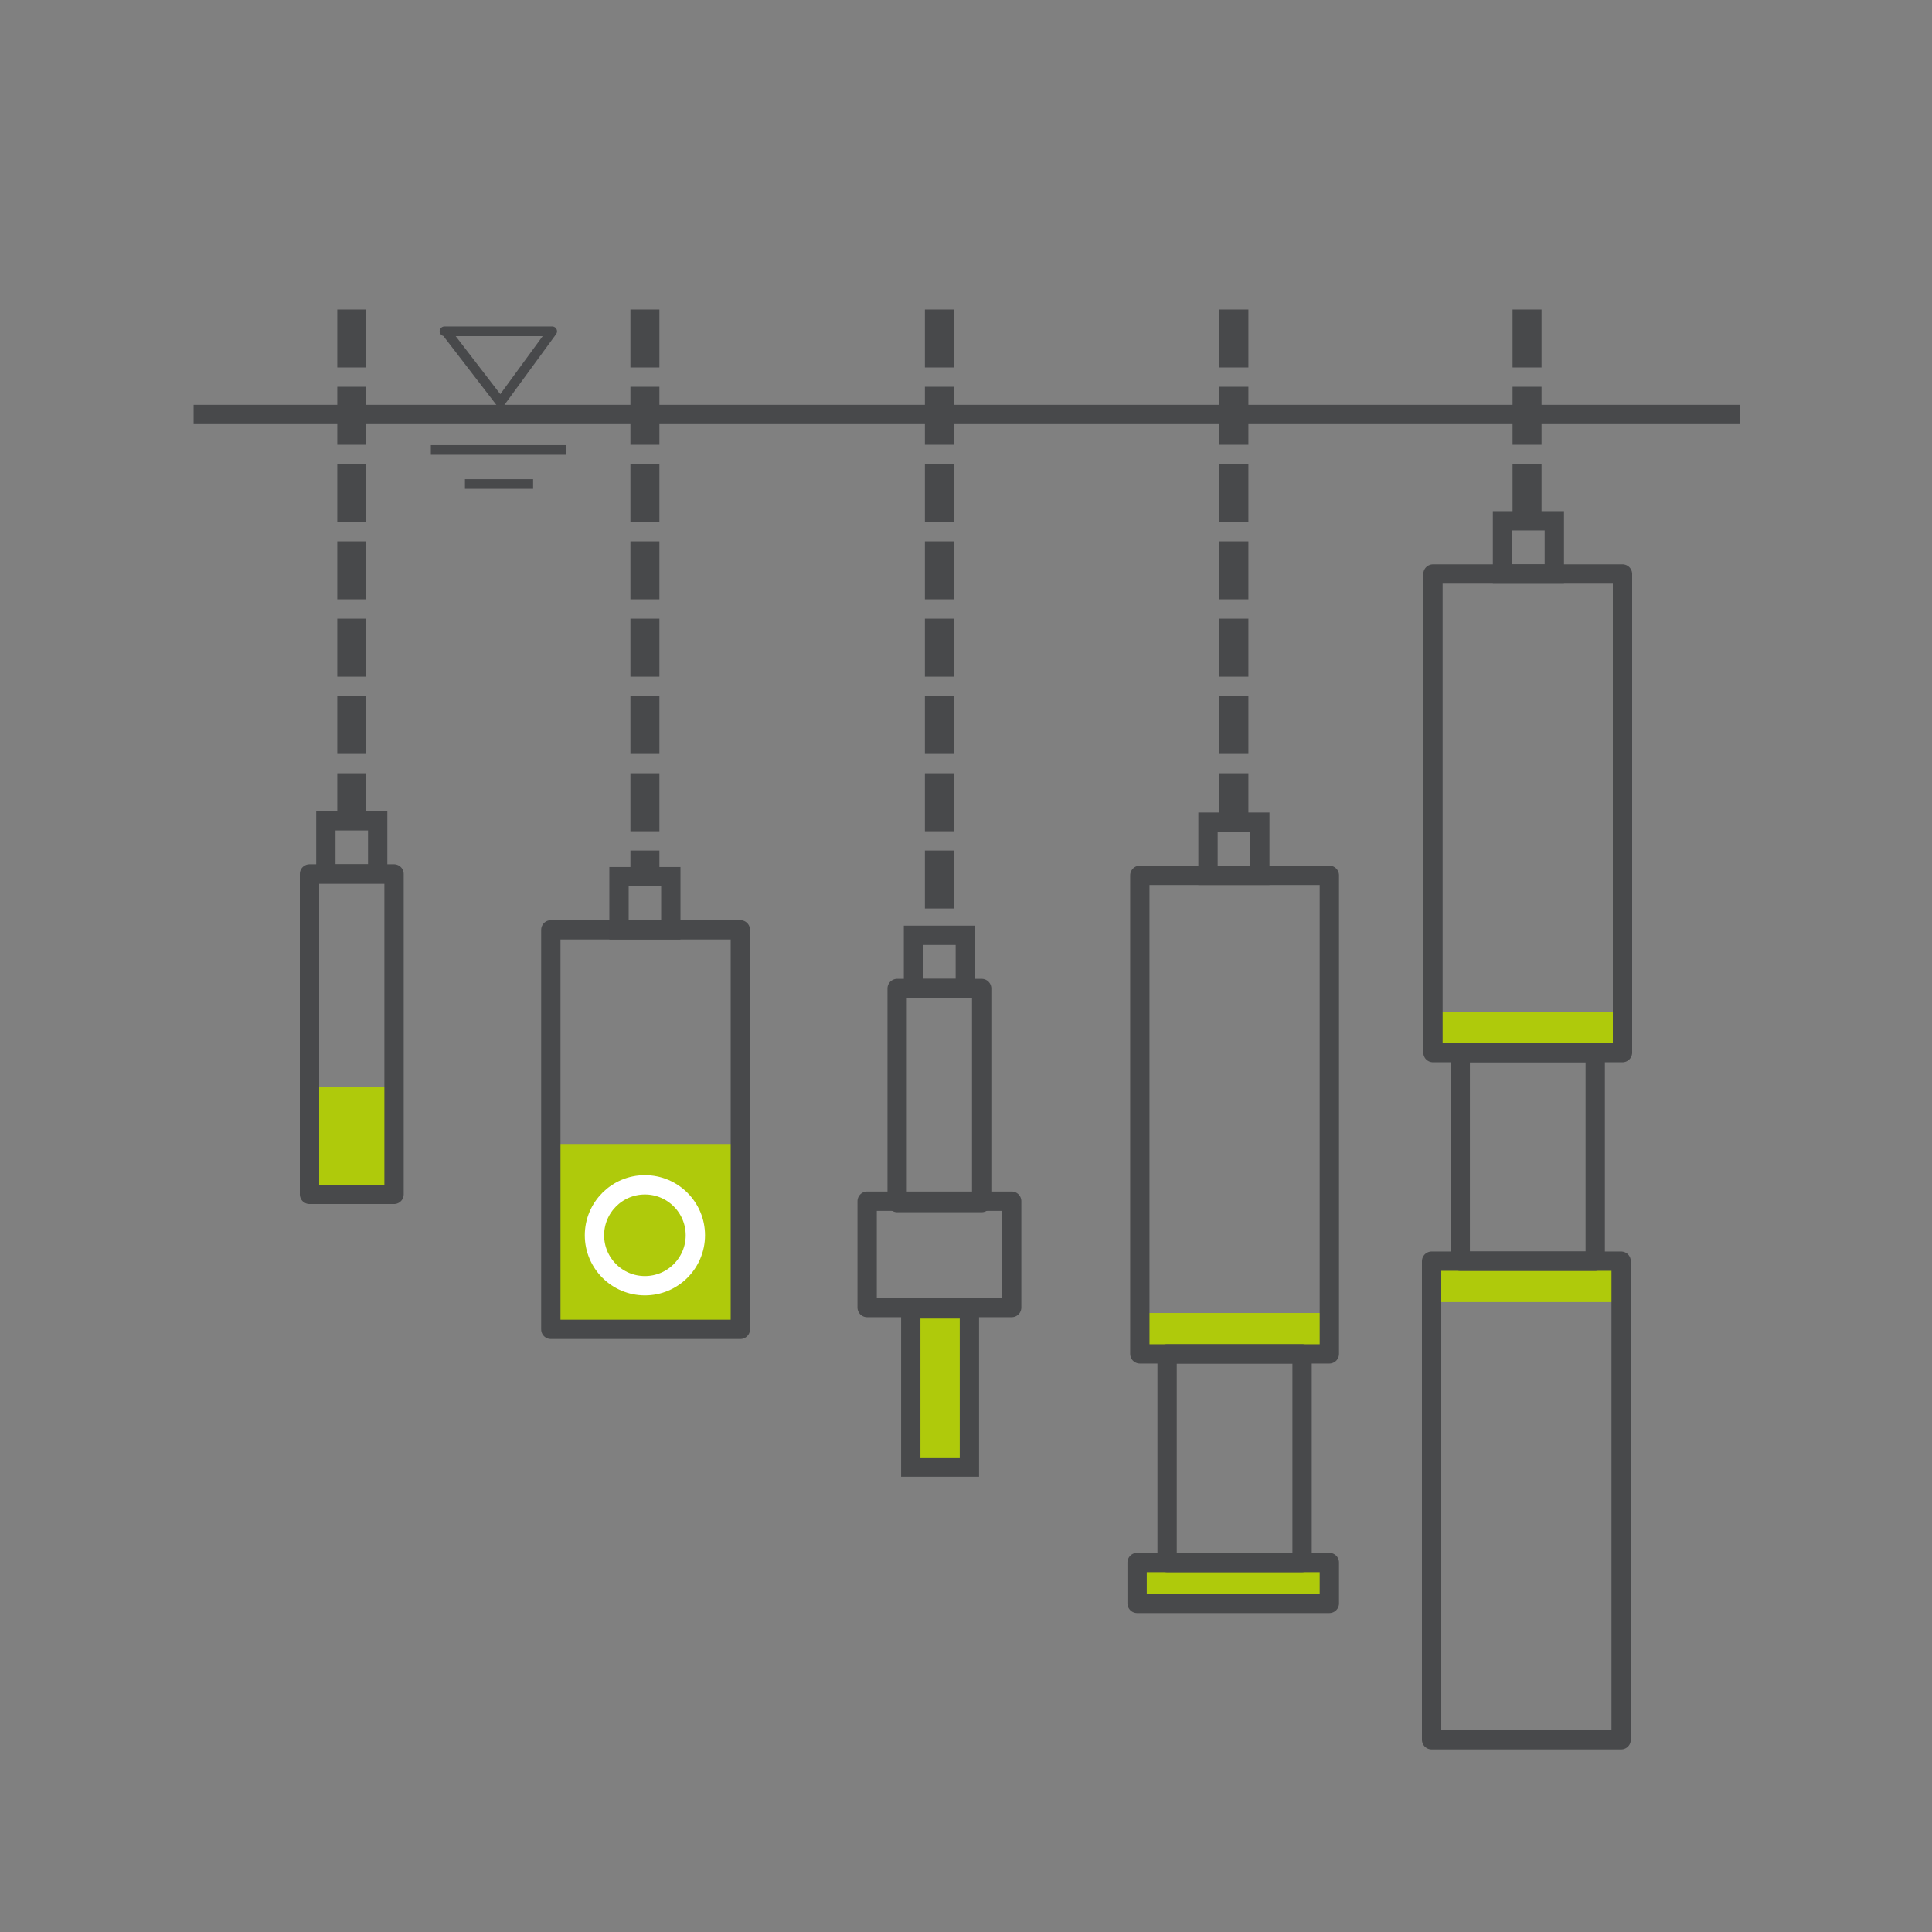 <?xml version="1.0" encoding="utf-8"?>
<!-- Generator: Adobe Illustrator 27.9.5, SVG Export Plug-In . SVG Version: 9.03 Build 54986)  -->
<svg version="1.1" xmlns="http://www.w3.org/2000/svg" xmlns:xlink="http://www.w3.org/1999/xlink" x="0px" y="0px" width="141.7px"
	 height="141.7px" viewBox="0 0 141.7 141.7" style="enable-background:new 0 0 141.7 141.7;" xml:space="preserve">
<rect x="0" y="0" width="141.7" height="141.7" fill="#808080" stroke="none"/>
<style type="text/css">
	.st0{fill:#AFCA0B;}
	.st1{fill:none;stroke:#48494B;stroke-width:1.417;stroke-linecap:square;stroke-linejoin:round;}
	.st2{fill:none;stroke:#48494B;stroke-width:1.417;}
	.st3{fill:none;stroke:#48494B;stroke-width:2.126;stroke-miterlimit:11.339;stroke-dasharray:4.252,1.417;}
	.st4{fill:#AFCA0B;stroke:#FFFFFF;stroke-width:1.417;stroke-linejoin:bevel;stroke-miterlimit:11.339;}
	.st5{fill:#AFCA0B;stroke:#48494B;stroke-width:1.417;stroke-miterlimit:11.339;}
	.st6{fill:#AFCA0B;stroke:#48494B;stroke-width:1.417;stroke-linejoin:round;stroke-miterlimit:11.339;}
	.st7{fill:none;stroke:#48494B;stroke-width:1.417;stroke-miterlimit:3.3;}
	.st8{fill:none;stroke:#48494B;stroke-width:0.709;stroke-miterlimit:3.3;}
	.st9{fill:none;stroke:#48494B;stroke-width:0.709;stroke-linecap:round;stroke-miterlimit:3.3;}
</style>
<g id="svg8" xmlns:dc="http://purl.org/dc/elements/1.1/" xmlns:rdf="http://www.w3.org/1999/02/22-rdf-syntax-ns#" xmlns:cc="http://creativecommons.org/ns#" xmlns:svg="http://www.w3.org/2000/svg" xmlns:sodipodi="http://sodipodi.sourceforge.net/DTD/sodipodi-0.dtd" xmlns:inkscape="http://www.inkscape.org/namespaces/inkscape" inkscape:export-filename="cell-sensors.png" inkscape:export-xdpi="254" inkscape:export-ydpi="254" inkscape:version="1.2.2 (732a01da63, 2022-12-09)" sodipodi:docname="cell-sensors.svg">
	
		<sodipodi:namedview  bordercolor="#666666" borderopacity="1.0" id="base" inkscape:current-layer="layer1" inkscape:cx="47.5" inkscape:cy="83.392857" inkscape:deskcolor="#d1d1d1" inkscape:document-rotation="0" inkscape:document-units="mm" inkscape:pagecheckerboard="0" inkscape:pageopacity="0" inkscape:pageshadow="2" inkscape:showpageshadow="2" inkscape:window-height="1360" inkscape:window-maximized="0" inkscape:window-width="1718" inkscape:window-x="1913" inkscape:window-y="0" inkscape:zoom="2.8" pagecolor="#ffffff" showgrid="false">
		</sodipodi:namedview>
	<g>
		<rect id="rect4685-1-2-2-0-7-0" x="22.7" y="79.7" class="st0" width="6.2" height="7.8"/>
		<rect id="rect832-4-8-2-3-5" x="22.7" y="64.1" class="st1" width="6.2" height="23.5"/>
		<rect id="rect4685-1-2-2-0-3" x="23.9" y="60.2" class="st2" width="3.8" height="3.9"/>
	</g>
	
		<path id="path834-4-8-3-6_00000047060042412027980370000014818773198589737657_" inkscape:connector-curvature="0" sodipodi:nodetypes="cc" class="st3" d="
		M25.8,22.7v37.5"/>
	
		<path id="path834-4-8-3-6_00000089559918888360218760000017665301078427934890_" inkscape:connector-curvature="0" sodipodi:nodetypes="cc" class="st3" d="
		M47.3,22.7v41.7"/>
	<g>
		
			<rect id="rect832-4-8-2-3-5_00000016057436811542135880000015361506254390910909_" x="40.4" y="83.9" class="st0" width="13.9" height="13.7"/>
		<circle id="path1139" class="st4" cx="47.3" cy="90.6" r="3.7"/>
		
			<rect id="rect832-4-8-2-3-5_00000117635923310915123140000014460228819130838146_" x="40.4" y="68.2" class="st1" width="13.9" height="29.3"/>
		
			<rect id="rect4685-1-2-2-0-3_00000004507041436121262390000000348791748683420064_" x="45.4" y="64.3" class="st2" width="3.8" height="3.9"/>
	</g>
	
		<path id="path834-4-8-3-6_00000119095371555629192510000004385784648240253089_" inkscape:connector-curvature="0" sodipodi:nodetypes="cc" class="st3" d="
		M68.9,22.7v45.9"/>
	<g>
		<rect id="rect4685-1-2-2-0-7" x="66.8" y="96" class="st5" width="4.3" height="11.6"/>
		
			<rect id="rect832-4-8-2-3-5_00000119107926001997052340000014897045676874417851_" x="65.8" y="72.5" class="st1" width="6.2" height="15.7"/>
		
			<rect id="rect832-4-8-2-3-5_00000147182256824680897330000008321914021956713640_" x="63.6" y="88.1" class="st1" width="10.6" height="7.8"/>
		
			<rect id="rect4685-1-2-2-0-3_00000043438474295219747880000006286987959395343762_" x="67" y="68.6" class="st2" width="3.8" height="3.9"/>
	</g>
	
		<path id="path834-4-8-3-6_00000010288373763418652940000009646815937778837436_" inkscape:connector-curvature="0" sodipodi:nodetypes="cc" class="st3" d="
		M90.5,22.7v37.6"/>
	<g>
		
			<rect id="rect4685-1-2-2-0-7_00000103261719496214732670000007512443478189269951_" x="83.4" y="96.3" class="st0" width="14.1" height="3"/>
		
			<rect id="rect4685-1-2-2-0-7_00000096750996950505369940000014093691372380724671_" x="83.4" y="114.6" class="st6" width="14.1" height="3"/>
		
			<rect id="rect832-4-8-2-3-5_00000006690278838791108630000005633070036672176276_" x="83.6" y="64.2" class="st1" width="13.9" height="35.1"/>
		
			<rect id="rect832-4-8-2-3-5_00000083062811655020648050000007800536171671549073_" x="85.6" y="99.3" class="st1" width="9.9" height="15.3"/>
		
			<rect id="rect4685-1-2-2-0-3_00000172407723226492143570000016718683423808056980_" x="88.6" y="60.3" class="st2" width="3.8" height="3.9"/>
	</g>
	
		<path id="path834-4-8-3-6_00000097472743827962901390000007880892264787438734_" inkscape:connector-curvature="0" sodipodi:nodetypes="cc" class="st3" d="
		M112,22.7v15.5"/>
	<g>
		
			<rect id="rect4685-1-2-2-0-7_00000181060755136451869240000004485119465217068676_" x="105" y="74.2" class="st0" width="14.1" height="3"/>
		
			<rect id="rect832-4-8-2-3-5_00000012441043188257391130000012065674437665752964_" x="105.1" y="42.1" class="st1" width="13.9" height="35.1"/>
		
			<rect id="rect4685-1-2-2-0-7_00000029736372702422363480000011452843087687156613_" x="105" y="92.5" class="st0" width="14.1" height="3"/>
		
			<rect id="rect832-4-8-2-3-5_00000170236360208495546830000016846253496145803181_" x="105" y="92.5" class="st1" width="13.9" height="35.1"/>
		
			<rect id="rect832-4-8-2-3-5_00000163755956276367670540000011927070210052111514_" x="107.1" y="77.2" class="st1" width="9.9" height="15.3"/>
		
			<rect id="rect4685-1-2-2-0-3_00000173877049514688254050000007006006650047281804_" x="110.2" y="38.2" class="st2" width="3.8" height="3.9"/>
	</g>
	<path id="path6738-4-5-9" inkscape:connector-curvature="0" class="st7" d="M14.2,30.4h113.4"/>
	<path id="path6740-4-5-7" inkscape:connector-curvature="0" class="st8" d="M31.6,33h9.9"/>
	<path id="path6742-0-0-3" inkscape:connector-curvature="0" class="st8" d="M34.1,35.5h5"/>
	<path id="path6740-6-7-7-2" inkscape:connector-curvature="0" class="st9" d="M32.6,24.3h7.9 M36.7,29.5l3.8-5.2 M36.7,29.5l-4-5.2
		"/>
</g>
<g id="Hilfslinien">
</g>
</svg>
